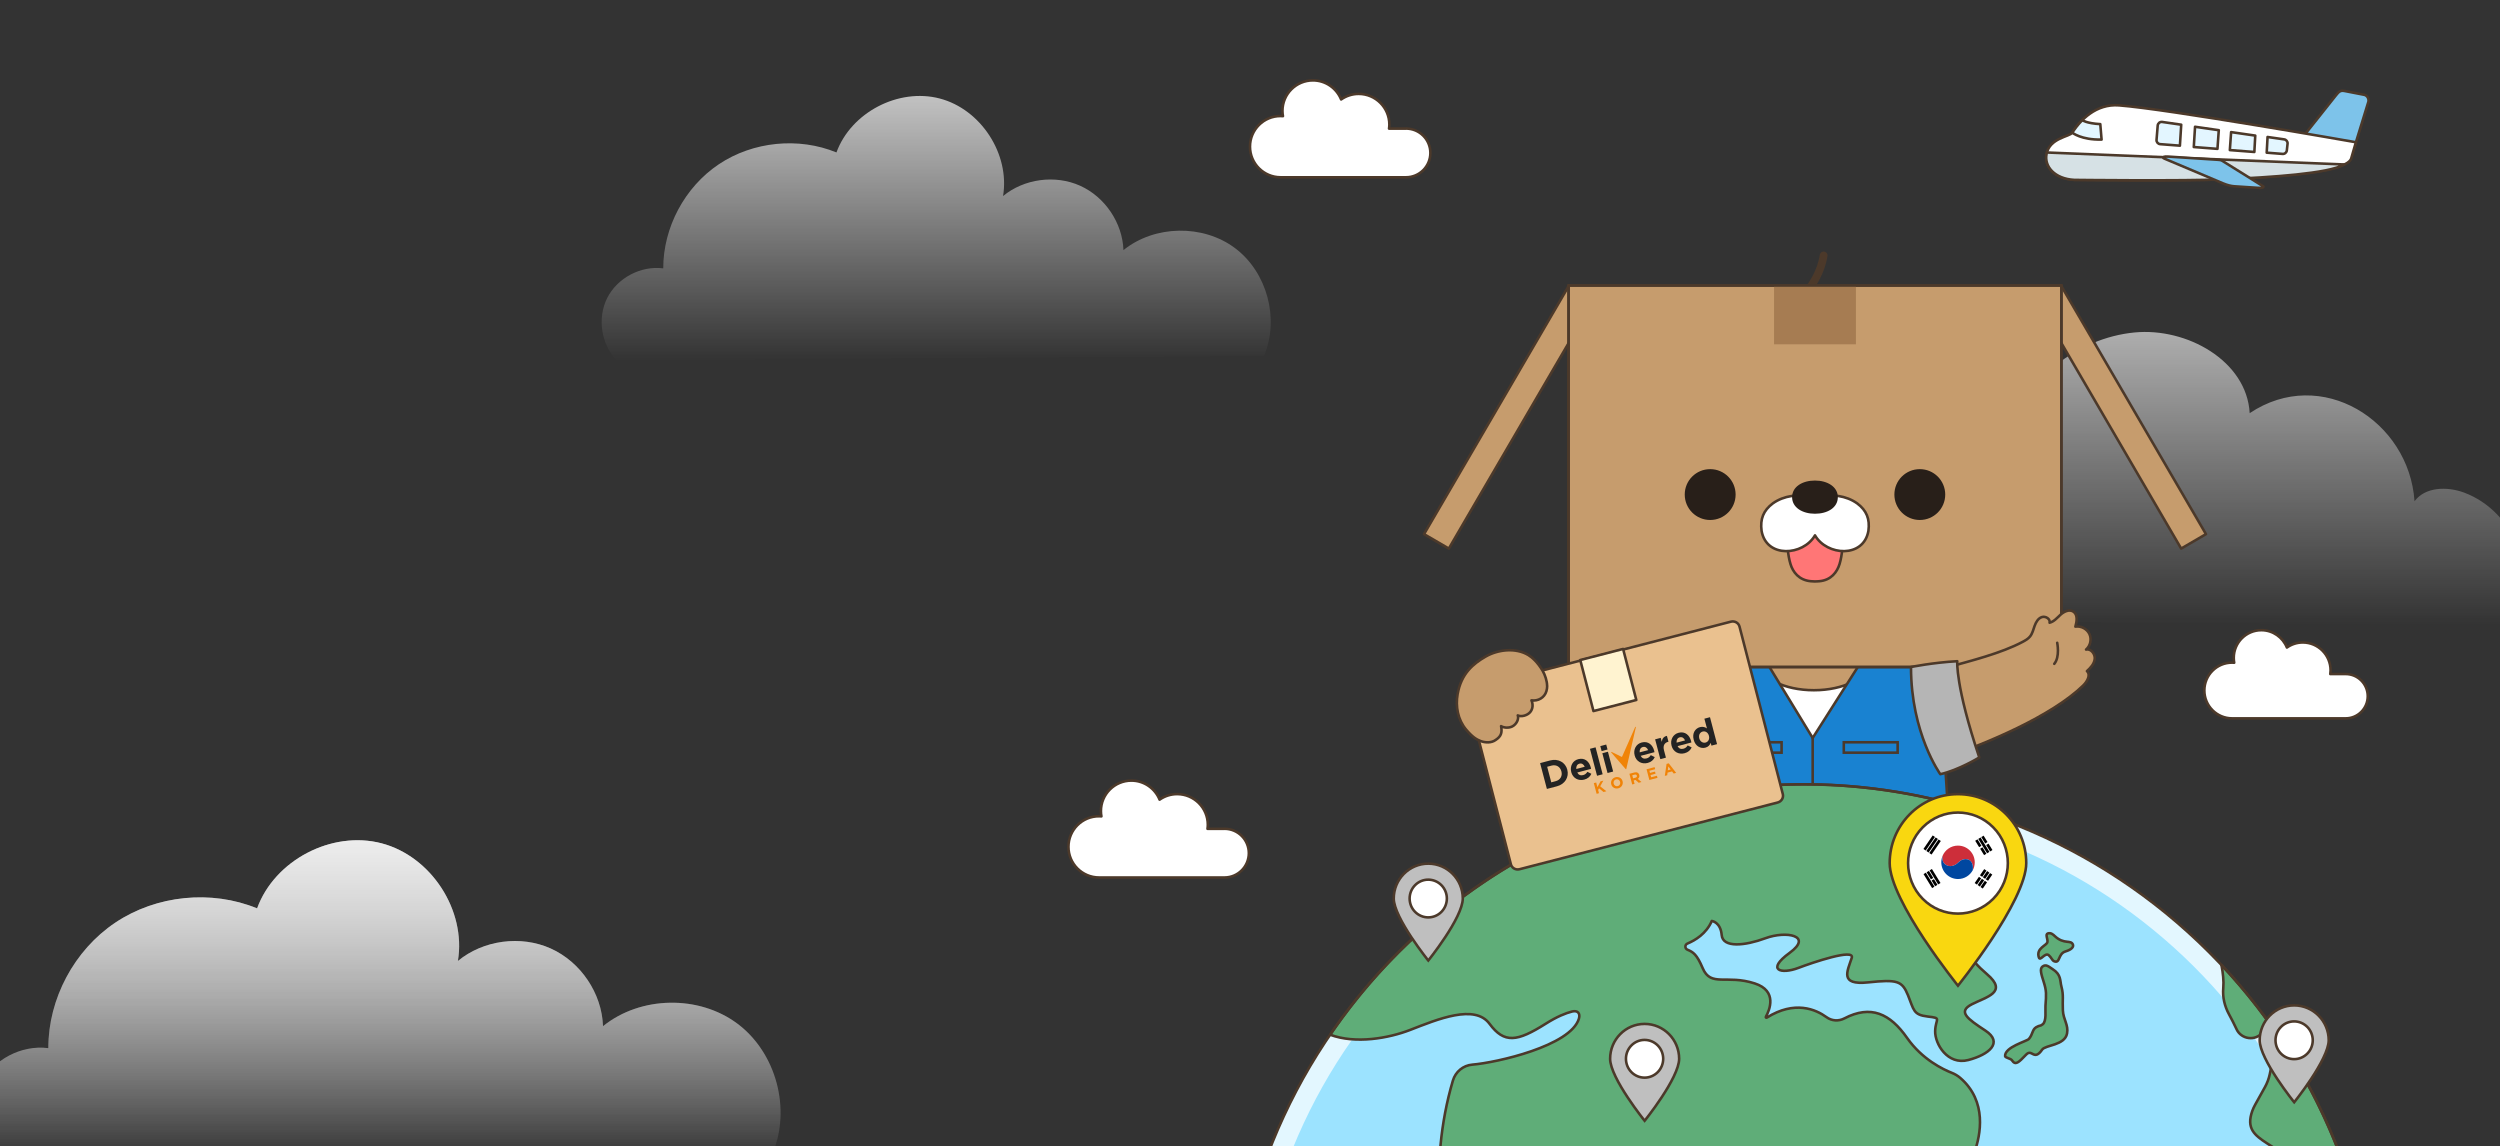 <svg width="964" height="442" viewBox="0 0 964 442" fill="none" xmlns="http://www.w3.org/2000/svg">
    <rect x="0" y="0" width="964" height="442" fill="#333333" stroke="none"/>
    <path d="M472.16 319.59H465.61C465.68 319.08 465.73 318.56 465.73 318.03C465.73 311.5 460.44 306.21 453.91 306.21C451.39 306.21 449.06 307 447.14 308.35C445.4 304.04 441.19 301 436.26 301C429.78 301 424.52 306.26 424.52 312.74C424.52 313.44 424.59 314.12 424.71 314.79C424.42 314.77 424.12 314.75 423.82 314.75C417.29 314.72 412 320.01 412 326.54C412 333.07 417.29 338.36 423.82 338.36H472.16C477.35 338.36 481.55 334.16 481.55 328.97C481.55 323.78 477.35 319.58 472.16 319.58V319.59Z" fill="white" stroke="#4C392A" stroke-linecap="round" stroke-linejoin="round"/>
    <g clip-path="url(#clip0_5475_6218)">
        <path d="M966.65 241.03C972.38 232.48 973.95 221.28 970.79 211.48C967.63 201.69 959.79 193.52 950.14 189.94C943.63 187.53 935.17 187.7 931.04 193.28C928.97 162.23 895.02 140.87 867.48 159.32C866.37 139.13 843.17 126.23 823.05 128.2C800.97 130.36 780.87 146.42 773.89 167.47C757.27 153.69 727.91 161.56 720.4 181.8C711.22 160.97 685.13 149.36 663.51 156.49C641.9 163.62 627.83 188.48 632.85 210.68C618.48 208.53 605.01 225.18 610.1 238.79" fill="url(#paint0_linear_5475_6218)"/>
    </g>
    <path d="M542.16 49.59H535.61C535.68 49.08 535.73 48.56 535.73 48.03C535.73 41.5 530.44 36.21 523.91 36.21C521.39 36.21 519.06 37 517.14 38.35C515.4 34.04 511.19 31 506.26 31C499.78 31 494.52 36.26 494.52 42.74C494.52 43.44 494.59 44.12 494.71 44.79C494.42 44.77 494.12 44.75 493.82 44.75C487.29 44.72 482 50.01 482 56.54C482 63.07 487.29 68.36 493.82 68.36H542.16C547.35 68.36 551.55 64.16 551.55 58.97C551.55 53.78 547.35 49.58 542.16 49.58V49.59Z" fill="white" stroke="#4C392A" stroke-linecap="round" stroke-linejoin="round"/>
    <path d="M-2.977 447C-10.26 439.487 -12.122 427.271 -7.415 417.936C-2.708 408.601 8.233 402.816 18.622 404.166C18.6 385.134 28.618 366.37 44.456 355.765C60.294 345.159 81.493 343.025 99.135 350.262C105.901 331.687 127.944 320.16 147.114 325.176C166.276 330.192 179.815 351.032 176.57 370.536C186.362 362.479 200.818 360.541 212.385 365.745C223.952 370.95 232.086 383.029 232.53 395.681C247.014 383.987 269.538 383.595 284.422 394.78C299.307 405.966 305.149 427.677 297.874 444.793" fill="url(#paint1_linear_5475_6218)"/>
    <path d="M-2.977 447C-10.26 439.487 -12.122 427.271 -7.415 417.936C-2.708 408.601 8.233 402.816 18.622 404.166C18.6 385.134 28.618 366.37 44.456 355.765C60.294 345.159 81.493 343.025 99.135 350.262C105.901 331.687 127.944 320.16 147.114 325.176C166.276 330.192 179.815 351.032 176.57 370.536C186.362 362.479 200.818 360.541 212.385 365.745C223.952 370.95 232.086 383.029 232.53 395.681C247.014 383.987 269.538 383.595 284.422 394.78C299.307 405.966 305.149 427.677 297.874 444.793" fill="url(#paint2_linear_5475_6218)"/>
    <path d="M237.826 139C231.785 132.77 230.24 122.639 234.144 114.898C238.049 107.157 247.126 102.359 255.745 103.479C255.727 87.696 264.038 72.136 277.177 63.341C290.316 54.547 307.903 52.777 322.538 58.779C328.151 43.375 346.438 33.816 362.342 37.975C378.239 42.135 389.47 59.417 386.779 75.591C394.902 68.909 406.895 67.302 416.491 71.618C426.087 75.934 432.835 85.95 433.203 96.442C445.219 86.745 463.905 86.42 476.253 95.696C488.601 104.972 493.448 122.976 487.412 137.17" fill="url(#paint3_linear_5475_6218)"/>
    <g clip-path="url(#clip1_5475_6218)">
        <path d="M692.582 319.073C692.582 319.073 700.912 322.643 704.482 322.643C708.052 322.643 715.192 315.503 715.192 315.503L712.392 313.403C708.372 313.223 704.342 313.133 700.272 313.133C692.402 313.133 684.612 313.463 676.912 314.123L675.922 314.323L692.582 319.083V319.073Z" fill="#9CE1FF" stroke="black" stroke-linecap="round" stroke-linejoin="round"/>
        <path d="M699.861 290.23L721.821 252.18H677.891L699.861 290.23Z" fill="white" stroke="#4C392A" stroke-linecap="round" stroke-linejoin="round"/>
        <path d="M699.44 266.149C710.917 266.149 720.22 261.439 720.22 255.629C720.22 249.819 710.917 245.109 699.44 245.109C687.964 245.109 678.66 249.819 678.66 255.629C678.66 261.439 687.964 266.149 699.44 266.149Z" fill="#C69C6D" stroke="#4C392A" stroke-linecap="round" stroke-linejoin="round"/>
        <path d="M750.289 298.53C750.289 298.53 746.979 290.54 744.359 285.13C741.129 278.46 738.499 266.09 738.089 256.57H716.769L698.969 284.56L681.919 256.57H661.619C661.219 266.09 658.589 278.46 655.349 285.13C652.729 290.54 648.419 300.89 648.419 300.89C648.419 300.89 647.969 319.41 647.969 327.57H751.719C751.719 319.42 750.279 298.53 750.279 298.53H750.289Z" fill="#1982D1" stroke="#4C392A" stroke-miterlimit="10"/>
        <path d="M696.523 113.09C698.653 109.83 702.133 105.28 703.193 98.5" stroke="#4C392A" stroke-width="3" stroke-linecap="round" stroke-linejoin="round"/>
        <path d="M794.701 110.039L785.141 115.619L841.061 211.529L850.621 205.959L794.701 110.039Z" fill="#C69C6D" stroke="#4C392A" stroke-linecap="round" stroke-linejoin="round"/>
        <path d="M605.022 110.039L549.102 205.959L558.662 211.529L614.582 115.619L605.022 110.039Z" fill="#C69C6D" stroke="#4C392A" stroke-linecap="round" stroke-linejoin="round"/>
        <path d="M794.872 110.078H604.852V257.198H794.872V110.078Z" fill="#C69C6D" stroke="#4C392A" stroke-miterlimit="10"/>
        <path d="M715.64 110.047H684.07V132.767H715.64V110.047Z" fill="#A67C52"/>
        <path d="M669.253 190.698C669.253 196.118 664.863 200.508 659.443 200.508C654.023 200.508 649.633 196.118 649.633 190.698C649.633 185.278 654.023 180.898 659.443 180.898C664.863 180.898 669.253 185.288 669.253 190.698Z" fill="#281F19"/>
        <path d="M750.083 190.698C750.083 196.118 745.693 200.508 740.273 200.508C734.853 200.508 730.473 196.118 730.473 190.698C730.473 185.278 734.863 180.898 740.273 180.898C745.683 180.898 750.083 185.288 750.083 190.698Z" fill="#281F19"/>
        <path d="M794.872 110.078H604.852V257.198H794.872V110.078Z" stroke="#4C392A" stroke-linecap="round" stroke-linejoin="round"/>
        <path d="M710.693 206.052C710.693 209.372 710.353 214.142 709.343 217.472C708.403 220.542 706.093 223.752 701.473 224.122C701.473 224.122 700.083 224.292 698.273 224.122C693.653 223.722 691.323 220.552 690.403 217.472C689.383 214.122 689.043 209.372 689.043 206.052L699.883 198.102L710.713 206.052H710.693Z" fill="#FF7676" stroke="#4C392A" stroke-linecap="round" stroke-linejoin="round"/>
        <path d="M698.412 191.618C693.552 190.408 687.862 191.068 683.602 194.108C679.952 196.848 678.662 200.128 679.262 204.688C681.082 215.318 695.302 214.348 699.862 206.438C704.422 214.338 718.632 215.318 720.462 204.688C721.072 200.118 719.772 196.838 716.122 194.108C711.862 191.068 706.172 190.408 701.302 191.618" fill="white"/>
        <path d="M698.412 191.618C693.552 190.408 687.862 191.068 683.602 194.108C679.952 196.848 678.662 200.128 679.262 204.688C681.082 215.318 695.302 214.348 699.862 206.438C704.422 214.338 718.632 215.318 720.462 204.688C721.072 200.118 719.772 196.838 716.122 194.108C711.862 191.068 706.172 190.408 701.302 191.618" stroke="#4C392A" stroke-linecap="round" stroke-linejoin="round"/>
        <path d="M708.671 191.697C708.671 195.737 704.721 198.097 699.851 198.097C694.981 198.097 691.031 195.687 691.031 191.697C691.031 187.707 694.981 185.297 699.851 185.297C704.721 185.297 708.671 187.757 708.671 191.697Z" fill="#281F19"/>
        <path d="M686.979 286.219H666.219V290.229H686.979V286.219Z" fill="#1982D1" stroke="#4C392A" stroke-miterlimit="10"/>
        <path d="M731.729 286.219H710.969V290.229H731.729V286.219Z" fill="#1982D1" stroke="#4C392A" stroke-miterlimit="10"/>
        <path d="M698.969 284.562V303.262" stroke="#4C392A" stroke-miterlimit="10"/>
        <mask id="mask0_5475_6218" style="mask-type:luminance" maskUnits="userSpaceOnUse" x="474" y="296" width="443" height="153">
            <path d="M474.559 448.617L916.559 448.617V296.937L474.559 296.937V448.617Z" fill="white"/>
        </mask>
        <g mask="url(#mask0_5475_6218)">
            <path d="M851.827 679.724C938.133 593.418 938.133 453.488 851.827 367.183C765.522 280.877 625.592 280.877 539.286 367.183C452.98 453.488 452.98 593.418 539.286 679.724C625.592 766.03 765.522 766.03 851.827 679.724Z" fill="#9CE3FF"/>
            <path d="M761.038 320.87C788.388 329.71 813.188 343.64 834.748 362.28C855.578 380.28 872.518 401.89 885.108 426.52C897.698 451.14 905.308 477.53 907.708 504.95C910.198 533.34 906.978 561.6 898.138 588.95C889.298 616.3 875.368 641.1 856.728 662.66C838.728 683.49 817.118 700.43 792.488 713.02C767.868 725.61 741.478 733.22 714.058 735.62C685.668 738.11 657.408 734.89 630.058 726.05C602.708 717.21 577.908 703.28 556.348 684.64C535.528 666.64 518.578 645.03 505.988 620.4C493.398 595.78 485.788 569.39 483.388 541.97C480.898 513.59 484.118 485.32 492.958 457.97C501.798 430.62 515.728 405.82 534.368 384.26C552.368 363.43 573.978 346.49 598.608 333.9C623.228 321.31 649.618 313.7 677.038 311.3C705.428 308.81 733.688 312.03 761.038 320.87ZM763.528 313.17C647.388 275.63 522.808 339.35 485.268 455.48C447.728 571.62 511.448 696.2 627.578 733.74C743.718 771.28 868.298 707.56 905.838 591.43C943.378 475.29 879.658 350.71 763.528 313.17Z" fill="#E3F7FF"/>
            <path d="M770.336 349.155C767.156 354.725 758.756 355.075 761.186 351.175C761.226 351.105 761.266 351.035 761.306 350.975C762.586 348.775 759.856 346.465 757.826 348.005C755.136 350.045 751.656 349.855 751.656 349.855C745.936 350.345 742.096 345.005 749.206 342.035C753.266 340.335 754.066 337.785 754.016 335.905C753.986 334.745 752.646 334.095 751.706 334.785C746.036 338.945 744.326 338.235 742.456 335.755C740.406 333.045 737.796 336.595 737.796 336.595C739.876 341.955 735.396 344.015 735.396 344.015C742.296 347.125 743.786 356.095 749.526 356.485C755.256 356.875 756.946 358.885 756.946 358.885C756.053 364.065 759.13 369.649 766.176 375.635C774.426 382.645 765.996 384.365 760.376 387.235C754.766 390.105 758.576 392.805 765.576 397.405C772.576 402.015 766.986 406.645 758.986 408.745C750.986 410.845 746.066 402.515 746.196 397.585C746.326 392.645 748.966 392.625 743.326 391.975C737.676 391.325 738.016 389.385 735.726 383.775C733.436 378.165 731.566 377.635 720.346 378.805C709.136 379.975 712.376 374.485 714.036 369.335C715.236 365.625 698.996 371.125 693.456 373.225C686.786 375.755 680.866 374.135 690.056 367.445C699.246 360.755 688.746 358.825 680.766 361.775C672.786 364.725 664.316 365.565 663.886 360.555C663.456 355.545 660.076 355.115 660.076 355.115C657.936 360.055 653.636 362.605 650.676 363.835C649.616 364.275 649.626 365.775 650.696 366.215C652.866 367.105 654.306 368.005 656.546 373.305C659.696 380.765 665.736 375.685 676.606 379.205C685.496 382.075 682.346 389.485 680.906 392.085C680.776 392.315 681.046 392.545 681.266 392.405C692.016 385.665 700.146 389.195 704.296 392.215C706.316 393.685 708.956 393.865 711.176 392.705C721.386 387.385 728.786 390.795 735.396 400.255C741.186 408.525 749.296 412.375 752.566 413.665C753.766 414.135 754.886 414.795 755.866 415.635C766.386 424.705 763.656 437.735 761.406 444.135C760.586 446.475 761.266 449.055 763.056 450.775C773.136 460.435 771.806 470.175 768.266 476.775C764.376 484.015 758.966 483.145 760.996 492.285C763.016 501.435 757.166 506.855 752.396 506.195C749.296 505.765 745.096 506.835 742.536 507.635C741.226 508.045 739.846 507.925 738.546 507.485C734.456 506.075 729.976 509.825 729.976 509.825C728.886 511.305 727.506 512.595 725.846 513.545C721.286 516.155 714.626 517.575 705.856 513.395C687.036 504.435 681.286 486.125 673.386 488.845C673.386 488.845 667.806 495.245 661.226 488.425C654.646 481.615 651.646 481.815 648.206 490.655C644.766 499.495 649.226 505.625 636.046 510.155C622.866 514.685 611.596 518.775 611.106 531.145C610.616 543.515 617.176 546.805 605.956 554.315C596.326 560.755 581.556 578.895 572.166 592.915C570.386 595.575 567.066 596.635 564.496 594.725C559.256 590.815 550.766 584.085 550.096 574.915C548.486 552.725 535.736 548.685 541.006 536.005L542.276 532.015C543.396 528.495 543.066 524.695 541.476 521.355C538.436 514.995 534.436 503.145 539.116 491.135C546.006 473.445 556.436 477.405 555.246 462.965C554.186 450.075 555.336 433.225 560.236 416.675C561.246 413.275 564.186 410.805 567.726 410.525C577.046 409.765 605.666 403.315 608.826 392.805C609.446 390.725 608.326 389.505 606.216 390.035C603.746 390.655 600.396 391.995 596.036 394.745C584.996 401.715 580.066 402.465 574.356 394.765C568.646 387.065 554.426 393.005 543.716 397.155C535.456 400.355 522.716 402.645 512.906 398.995C563.786 324.265 657.116 286.515 747.926 308.765C751.256 314.185 757.216 315.705 764.846 325.435C770.966 333.245 773.736 343.245 770.346 349.175L770.336 349.155Z" fill="#5FAD78" stroke="#4C392A" stroke-linecap="round" stroke-linejoin="round"/>
            <path d="M889.955 456.533C881.045 438.813 863.775 441.753 868.465 428.433C868.775 427.543 869.185 426.693 869.645 425.873L873.355 419.203C874.225 417.643 874.855 415.953 875.225 414.203L878.375 399.273C900.525 431.923 913.825 470.273 916.215 510.303C913.585 506.973 910.315 503.463 906.195 500.053C891.525 487.893 898.375 473.283 889.955 456.543V456.533Z" fill="#5FAD78" stroke="#4C392A" stroke-linecap="round" stroke-linejoin="round"/>
            <path d="M862.416 396.845C861.496 394.865 860.456 392.855 859.486 391.065C857.816 387.995 856.976 384.505 857.296 381.035C857.546 378.285 857.166 375.045 856.586 372.055C863.226 379.135 869.386 386.625 875.006 394.475C874.196 395.815 873.316 397.035 872.426 398.125C869.666 401.525 864.246 400.825 862.406 396.845H862.416Z" fill="#5FAD78" stroke="#4C392A" stroke-linecap="round" stroke-linejoin="round"/>
            <path d="M775.795 408.832C775.355 408.172 773.205 407.852 773.165 407.282C772.925 403.712 781.545 401.552 782.345 400.612C783.875 398.812 783.605 397.002 785.145 396.102C786.685 395.202 786.625 395.822 787.695 394.942C789.205 393.692 788.605 389.632 788.735 387.862C789.055 383.412 789.165 382.132 788.055 378.632C787.115 375.672 786.445 373.582 787.575 372.712C788.955 371.642 789.975 372.742 791.535 373.732C794.855 375.832 794.295 378.202 794.875 380.382C795.805 383.922 795.235 385.352 795.445 389.602C795.625 393.242 797.675 395.192 797.055 398.512C796.175 403.152 788.715 402.912 787.455 404.742C784.275 409.332 783.565 404.282 781.315 406.632C778.265 409.822 777.175 410.902 775.795 408.842V408.832Z" fill="#5FAD78" stroke="#4C392A" stroke-linecap="round" stroke-linejoin="round"/>
            <path d="M789.495 363.254C789.685 362.044 788.555 360.274 789.645 359.934C790.785 359.574 791.605 360.274 792.345 360.974C795.915 364.334 798.575 362.234 799.325 364.264C799.645 365.124 798.825 366.154 796.475 366.864C793.455 367.774 794.505 371.674 792.045 370.644C791.285 370.324 790.955 369.104 789.975 368.314C788.545 367.154 786.735 370.754 786.205 369.244C784.935 365.614 789.285 364.594 789.485 363.264L789.495 363.254Z" fill="#5FAD78" stroke="#4C392A" stroke-linecap="round" stroke-linejoin="round"/>
            <path d="M851.827 679.724C938.133 593.418 938.133 453.488 851.827 367.183C765.522 280.877 625.592 280.877 539.286 367.183C452.98 453.488 452.98 593.418 539.286 679.724C625.592 766.03 765.522 766.03 851.827 679.724Z" stroke="#4C392A" stroke-linecap="round" stroke-linejoin="round"/>
        </g>
        <path d="M667.459 239.712L567.869 265.452C566.419 265.832 565.539 267.282 565.909 268.712L582.599 333.282C582.969 334.702 584.439 335.552 585.899 335.182L685.489 309.442C686.939 309.062 687.819 307.612 687.449 306.182L670.759 241.612C670.389 240.192 668.919 239.342 667.459 239.712Z" fill="#EAC18F" stroke="#4C392A" stroke-linecap="round" stroke-linejoin="round"/>
        <path d="M625.868 250.234L609.348 254.504L614.438 274.184L630.958 269.914L625.868 250.234Z" fill="#FFF3D0" stroke="#4C392A" stroke-linecap="round" stroke-linejoin="round"/>
        <path d="M600.369 303.194L596.479 304.214L593.859 294.244L597.749 293.224C600.879 292.404 603.609 293.984 604.349 296.784V296.814C605.089 299.624 603.499 302.364 600.369 303.194ZM602.069 297.424C601.609 295.654 600.069 294.734 598.279 295.214L596.589 295.664L598.169 301.674L599.859 301.224C601.649 300.754 602.549 299.224 602.079 297.454V297.424H602.069Z" fill="#232323"/>
        <path d="M613.5 296.478L608.19 297.878C608.66 298.808 609.48 299.138 610.45 298.878C611.18 298.688 611.64 298.318 612.1 297.608L613.63 298.378C613.15 299.448 612.27 300.258 610.89 300.618C608.6 301.218 606.48 300.058 605.87 297.718V297.688C605.29 295.508 606.37 293.308 608.59 292.728C611.14 292.058 612.83 293.728 613.4 295.898V295.928C613.46 296.138 613.48 296.278 613.52 296.478H613.5ZM609.03 294.468C608.13 294.708 607.72 295.498 607.81 296.528L611.07 295.668C610.69 294.738 609.95 294.228 609.03 294.468Z" fill="#232323"/>
        <path d="M615.82 299.132L613.09 288.742L615.25 288.172L617.98 298.562L615.82 299.132Z" fill="#232323"/>
        <path d="M617.588 289.614L617.078 287.694L619.358 287.094L619.868 289.014L617.588 289.614ZM619.868 298.074L617.858 290.444L620.018 289.874L622.028 297.504L619.868 298.074Z" fill="#232323"/>
        <path d="M637.949 290.048L632.639 291.448C633.109 292.378 633.929 292.708 634.899 292.448C635.629 292.258 636.089 291.888 636.549 291.178L638.079 291.948C637.599 293.018 636.719 293.828 635.339 294.188C633.049 294.788 630.929 293.628 630.319 291.288V291.258C629.739 289.078 630.819 286.878 633.039 286.298C635.589 285.628 637.279 287.298 637.849 289.468V289.498C637.909 289.708 637.929 289.848 637.969 290.048H637.949ZM633.479 288.048C632.579 288.288 632.169 289.078 632.259 290.108L635.519 289.248C635.139 288.318 634.399 287.808 633.479 288.048Z" fill="#232323"/>
        <path d="M643.251 286.032C641.811 286.412 641.161 287.512 641.641 289.332L642.381 292.152L640.221 292.722L638.211 285.092L640.371 284.522L640.771 286.062C640.931 284.892 641.471 284.022 642.761 283.742L643.361 286.002L643.251 286.032Z" fill="#232323"/>
        <path d="M652.179 286.306L646.869 287.706C647.339 288.636 648.159 288.966 649.129 288.706C649.859 288.516 650.319 288.146 650.779 287.436L652.309 288.206C651.829 289.276 650.949 290.086 649.569 290.446C647.279 291.046 645.159 289.886 644.549 287.546V287.516C643.969 285.336 645.049 283.136 647.269 282.556C649.819 281.886 651.509 283.556 652.079 285.726V285.756C652.139 285.966 652.159 286.106 652.199 286.306H652.179ZM647.709 284.306C646.809 284.546 646.399 285.336 646.489 286.366L649.749 285.506C649.369 284.576 648.629 284.066 647.709 284.306Z" fill="#232323"/>
        <path d="M659.94 287.535L659.65 286.435C659.31 287.285 658.72 288.005 657.6 288.295C655.82 288.765 653.76 287.815 653.09 285.265V285.235C652.41 282.685 653.71 280.855 655.52 280.375C656.67 280.075 657.52 280.415 658.2 280.885L657.21 277.125L659.37 276.555L662.1 286.945L659.94 287.515V287.535ZM658.96 283.705C658.63 282.435 657.57 281.815 656.55 282.085C655.53 282.355 654.9 283.405 655.24 284.685V284.715C655.58 285.985 656.66 286.595 657.67 286.335C658.68 286.075 659.3 285.005 658.97 283.745V283.715L658.96 283.705Z" fill="#232323"/>
        <path d="M618.328 305.398L616.588 303.978L616.238 304.598L616.568 305.858L615.658 306.098L614.578 301.978L615.488 301.738L615.958 303.538L617.158 301.298L618.258 301.008L617.038 303.198L619.418 305.108L618.328 305.398Z" fill="#F08307"/>
        <path d="M624.03 303.969C622.76 304.299 621.59 303.599 621.29 302.419C620.98 301.239 621.65 300.029 622.93 299.699C624.21 299.369 625.37 300.069 625.67 301.249C625.98 302.429 625.31 303.639 624.03 303.969ZM624.72 301.509C624.53 300.799 623.86 300.349 623.13 300.539C622.4 300.729 622.04 301.439 622.23 302.149C622.42 302.869 623.09 303.319 623.82 303.129C624.55 302.939 624.91 302.229 624.72 301.519V301.509Z" fill="#F08307"/>
        <path d="M631.877 301.832L630.647 300.742L629.937 300.932L630.287 302.252L629.377 302.492L628.297 298.372L630.187 297.872C631.157 297.612 631.877 297.972 632.097 298.822C632.277 299.502 632.027 300.012 631.547 300.342L632.947 301.552L631.887 301.832H631.877ZM631.177 299.102C631.077 298.712 630.747 298.582 630.307 298.702L629.407 298.942L629.717 300.122L630.637 299.882C631.077 299.762 631.267 299.462 631.177 299.112V299.102Z" fill="#F08307"/>
        <path d="M635.986 300.745L634.906 296.625L638.016 295.805L638.226 296.615L636.016 297.195L636.236 298.035L638.176 297.525L638.386 298.335L636.446 298.845L636.676 299.715L638.916 299.125L639.126 299.935L635.986 300.765V300.745Z" fill="#F08307"/>
        <path d="M645.369 298.286L644.749 297.456L643.009 297.916L642.879 298.936L641.949 299.176L642.629 294.556L643.469 294.336L646.329 298.026L645.379 298.276L645.369 298.286ZM643.309 295.546L643.109 297.026L644.209 296.736L643.309 295.546Z" fill="#F08307"/>
        <path d="M630.519 280.337C630.589 280.177 630.819 280.257 630.789 280.427L627.099 296.497C627.079 296.607 626.929 296.647 626.859 296.557L621.309 290.177C621.209 290.057 621.339 289.887 621.479 289.957L625.289 291.837C625.359 291.877 625.449 291.837 625.479 291.767L630.529 280.337H630.519Z" fill="#F08307"/>
        <path d="M754.99 306.227C769.6 306.227 781.32 318.197 781.32 332.817C781.32 336.407 779.7 341.167 777.19 346.377C774.69 351.557 771.35 357.077 768.01 362.147C764.66 367.207 761.32 371.807 758.81 375.137C757.55 376.807 756.51 378.157 755.78 379.087C755.45 379.507 755.18 379.847 754.99 380.087C754.8 379.847 754.53 379.507 754.2 379.087C753.47 378.157 752.42 376.807 751.17 375.137C748.66 371.807 745.31 367.207 741.97 362.147C738.62 357.077 735.29 351.557 732.79 346.377C730.28 341.177 728.66 336.407 728.66 332.817C728.66 318.207 740.37 306.227 754.99 306.227Z" fill="#F9D710" stroke="#4C392A"/>
        <path d="M768.59 319.028C776.1 326.638 776.1 338.968 768.59 346.578C761.08 354.188 748.9 354.188 741.39 346.578C733.88 338.968 733.88 326.638 741.39 319.028C748.9 311.418 761.08 311.418 768.59 319.028Z" fill="white" stroke="#4C392A"/>
        <path d="M755.001 326.062C752.281 326.062 749.961 327.742 749.011 330.122C748.861 331.062 748.991 332.042 749.531 332.772C750.081 333.522 751.001 333.952 751.931 333.982C752.861 334.012 753.771 333.662 754.511 333.102C755.031 332.712 755.471 332.212 756.011 331.862C756.631 331.462 757.371 331.262 758.111 331.292C758.551 331.312 759.001 331.412 759.381 331.642C760.111 332.072 760.541 332.902 760.681 333.752C760.781 334.342 760.761 334.952 760.701 335.552C761.181 334.652 761.461 333.622 761.461 332.522C761.461 328.962 758.571 326.072 755.011 326.072L755.001 326.062Z" fill="#CD2E3A"/>
        <path d="M760.682 333.741C760.542 332.901 760.113 332.071 759.383 331.631C759.003 331.411 758.552 331.301 758.112 331.281C757.372 331.251 756.633 331.451 756.013 331.851C755.463 332.201 755.033 332.701 754.513 333.091C753.773 333.651 752.852 334.001 751.932 333.971C751.012 333.941 750.083 333.511 749.533 332.761C748.993 332.021 748.863 331.051 749.013 330.141C748.723 330.841 748.562 331.651 748.562 332.501C748.562 336.061 751.453 338.951 755.013 338.951C757.483 338.951 759.622 337.561 760.712 335.531C760.772 334.931 760.793 334.321 760.693 333.731L760.682 333.741Z" fill="#0047A0"/>
        <path d="M747.511 323.7L743.934 328.922L744.8 329.515L748.377 324.293L747.511 323.7Z" fill="black"/>
        <path d="M746.382 322.91L742.805 328.133L743.671 328.726L747.248 323.504L746.382 322.91Z" fill="black"/>
        <path d="M745.249 322.145L741.672 327.367L742.538 327.961L746.115 322.738L745.249 322.145Z" fill="black"/>
        <path d="M765.33 339.639L763.691 342.031L764.558 342.625L766.196 340.232L765.33 339.639Z" fill="black"/>
        <path d="M764.209 338.873L762.57 341.266L763.437 341.859L765.075 339.466L764.209 338.873Z" fill="black"/>
        <path d="M763.076 338.107L761.438 340.5L762.304 341.093L763.943 338.701L763.076 338.107Z" fill="black"/>
        <path d="M767.358 336.647L765.719 339.039L766.585 339.632L768.224 337.24L767.358 336.647Z" fill="black"/>
        <path d="M766.24 335.881L764.602 338.273L765.468 338.867L767.107 336.474L766.24 335.881Z" fill="black"/>
        <path d="M765.115 335.123L763.477 337.516L764.343 338.109L765.982 335.716L765.115 335.123Z" fill="black"/>
        <path d="M744.047 335.629L747.359 341.023L748.254 340.474L744.942 335.08L744.047 335.629Z" fill="black"/>
        <path d="M744.83 339.536L746.18 341.734L747.074 341.185L745.725 338.986L744.83 339.536Z" fill="black"/>
        <path d="M742.891 336.35L744.57 339.086L745.465 338.537L743.786 335.801L742.891 336.35Z" fill="black"/>
        <path d="M741.711 337.051L745.023 342.445L745.918 341.896L742.606 336.502L741.711 337.051Z" fill="black"/>
        <path d="M765.873 325.841L767.391 328.312L768.285 327.763L766.768 325.292L765.873 325.841Z" fill="black"/>
        <path d="M763.549 327.271L765.066 329.742L765.961 329.193L764.444 326.721L763.549 327.271Z" fill="black"/>
        <path d="M763.983 322.771L765.5 325.242L766.395 324.693L764.877 322.221L763.983 322.771Z" fill="black"/>
        <path d="M762.816 323.484L766.223 329.031L767.117 328.482L763.711 322.934L762.816 323.484Z" fill="black"/>
        <path d="M761.635 324.201L763.152 326.672L764.047 326.122L762.53 323.651L761.635 324.201Z" fill="black"/>
        <path d="M884.628 387.68C892.018 387.68 897.948 393.74 897.948 401.13C897.948 402.94 897.128 405.35 895.858 407.99C894.598 410.61 892.908 413.4 891.218 415.96C889.528 418.52 887.838 420.85 886.568 422.53C885.938 423.37 885.408 424.06 885.038 424.53C884.868 424.74 884.738 424.91 884.638 425.03C884.538 424.91 884.408 424.74 884.238 424.53C883.868 424.06 883.338 423.38 882.708 422.53C881.438 420.84 879.748 418.52 878.058 415.96C876.368 413.4 874.678 410.61 873.418 407.99C872.148 405.36 871.328 402.95 871.328 401.13C871.328 393.74 877.248 387.68 884.648 387.68H884.628Z" fill="#BFBFBF" stroke="#4C392A"/>
        <path d="M889.698 395.982C892.498 398.822 892.498 403.432 889.698 406.272C886.898 409.112 882.347 409.112 879.537 406.272C876.737 403.432 876.737 398.822 879.537 395.982C882.337 393.142 886.888 393.142 889.698 395.982Z" fill="white" stroke="#4C392A"/>
        <path d="M634.159 394.82C641.549 394.82 647.479 400.88 647.479 408.27C647.479 410.08 646.659 412.49 645.389 415.13C644.129 417.75 642.439 420.54 640.749 423.1C639.059 425.66 637.369 427.99 636.099 429.67C635.469 430.51 634.939 431.2 634.569 431.67C634.399 431.88 634.269 432.05 634.169 432.17C634.069 432.05 633.939 431.88 633.769 431.67C633.399 431.2 632.869 430.52 632.239 429.67C630.969 427.98 629.279 425.66 627.589 423.1C625.899 420.54 624.209 417.75 622.949 415.13C621.679 412.5 620.859 410.09 620.859 408.27C620.859 400.88 626.779 394.82 634.179 394.82H634.159Z" fill="#BFBFBF" stroke="#4C392A"/>
        <path d="M639.229 403.122C642.029 405.962 642.029 410.572 639.229 413.412C636.429 416.252 631.879 416.252 629.069 413.412C626.269 410.572 626.269 405.962 629.069 403.122C631.869 400.282 636.419 400.282 639.229 403.122Z" fill="white" stroke="#4C392A"/>
        <path d="M550.73 333.023C558.12 333.023 564.05 339.083 564.05 346.473C564.05 348.283 563.23 350.693 561.96 353.333C560.7 355.953 559.01 358.743 557.32 361.303C555.63 363.863 553.94 366.193 552.67 367.873C552.04 368.713 551.51 369.403 551.14 369.873C550.97 370.083 550.84 370.253 550.74 370.373C550.64 370.253 550.51 370.083 550.34 369.873C549.97 369.403 549.44 368.723 548.81 367.873C547.54 366.183 545.85 363.863 544.16 361.303C542.47 358.743 540.78 355.953 539.52 353.333C538.25 350.703 537.43 348.293 537.43 346.473C537.43 339.083 543.35 333.023 550.75 333.023H550.73Z" fill="#BFBFBF" stroke="#4C392A"/>
        <path d="M555.811 341.325C558.611 344.165 558.611 348.775 555.811 351.615C553.011 354.455 548.461 354.455 545.651 351.615C542.851 348.775 542.851 344.165 545.651 341.325C548.451 338.485 553.001 338.485 555.811 341.325Z" fill="white" stroke="#4C392A"/>
        <path d="M750.039 292.068C765.969 286.758 791.179 276.078 803.219 264.378C804.779 262.868 806.309 260.258 804.719 258.778C806.149 257.498 807.539 255.958 807.729 254.048C807.909 252.148 806.239 250.018 804.379 250.468C806.049 249.048 806.609 246.478 805.689 244.488C804.759 242.498 802.439 241.268 800.269 241.628C800.859 239.598 801.219 236.938 799.439 235.818C797.929 234.858 795.919 235.798 794.589 236.988C793.259 238.188 792.049 239.708 790.319 240.118C790.669 238.648 788.729 237.458 787.309 237.958C785.879 238.448 785.059 239.928 784.549 241.348C784.039 242.768 783.709 244.298 782.749 245.468C782.009 246.368 780.969 246.948 779.939 247.498C771.699 251.908 759.589 254.908 750.619 257.408" fill="#C69C6D"/>
        <path d="M750.039 292.068C765.969 286.758 791.179 276.078 803.219 264.378C804.779 262.868 806.309 260.258 804.719 258.778C806.149 257.498 807.539 255.958 807.729 254.048C807.909 252.148 806.239 250.018 804.379 250.468C806.049 249.048 806.609 246.478 805.689 244.488C804.759 242.498 802.439 241.268 800.269 241.628C800.859 239.598 801.219 236.938 799.439 235.818C797.929 234.858 795.919 235.798 794.589 236.988C793.259 238.188 792.049 239.708 790.319 240.118C790.669 238.648 788.729 237.458 787.309 237.958C785.879 238.448 785.059 239.928 784.549 241.348C784.039 242.768 783.709 244.298 782.749 245.468C782.009 246.368 780.969 246.948 779.939 247.498C771.699 251.908 759.589 254.908 750.619 257.408" stroke="#4C392A" stroke-linecap="round" stroke-linejoin="round"/>
        <path d="M792.129 255.977C794.379 253.287 793.259 247.867 793.259 247.867L792.129 255.977Z" fill="#C69C6D"/>
        <path d="M792.129 255.977C794.379 253.287 793.259 247.867 793.259 247.867" stroke="#4C392A" stroke-linecap="round" stroke-linejoin="round"/>
        <path d="M736.871 257.201C736.871 257.201 745.261 255.481 754.721 254.961C754.721 254.961 753.911 264.261 763.211 292.071C763.211 292.071 755.291 296.941 748.191 298.531C748.191 298.531 736.871 282.881 736.881 257.201H736.871Z" fill="#B5B5B5" stroke="#4C392A" stroke-linecap="round" stroke-linejoin="round"/>
        <path d="M596.561 264.473C596.561 262.593 595.771 260.243 594.841 258.643C592.901 255.323 590.761 253.453 589.331 252.593C584.501 249.673 577.621 250.403 572.761 253.233C568.111 255.943 563.451 259.683 562.051 267.673C561.231 272.363 562.101 277.513 565.371 281.373C567.781 284.213 569.351 285.153 570.961 285.763C572.681 286.413 575.051 286.543 576.691 285.353C578.761 283.983 579.331 282.663 578.811 279.993C579.851 280.653 581.691 280.813 583.111 280.133C584.841 279.253 585.751 277.183 585.251 275.853C586.591 276.543 588.921 275.883 590.001 274.633C591.081 273.383 591.231 271.683 590.531 270.053C593.051 270.433 595.541 269.073 596.301 266.503C596.501 265.823 596.591 265.153 596.591 264.483H596.581L596.561 264.473Z" fill="#C69C6D" stroke="#4C392A" stroke-linecap="round" stroke-linejoin="round"/>
        <path d="M904.494 259.918H898.561C898.625 259.454 898.67 258.981 898.67 258.498C898.67 252.556 893.878 247.741 887.963 247.741C885.68 247.741 883.57 248.46 881.831 249.689C880.254 245.767 876.441 243 871.975 243C866.106 243 861.341 247.787 861.341 253.684C861.341 254.321 861.404 254.94 861.513 255.55C861.25 255.532 860.979 255.513 860.707 255.513C854.792 255.486 850 260.3 850 266.243C850 272.186 854.792 277 860.707 277H904.494C909.196 277 913 273.178 913 268.454C913 263.731 909.196 259.909 904.494 259.909V259.918Z" fill="white" stroke="#4C392A" stroke-linecap="round" stroke-linejoin="round"/>
    </g>
    <path d="M907.198 58.897C906.998 60.117 905.938 60.926 904.828 60.706L888.028 57.456C886.918 57.236 886.168 56.077 886.368 54.856L900.768 36.727C901.698 35.627 902.268 34.746 903.948 35.066L911.618 36.556C912.728 36.776 913.478 37.937 913.278 39.157L907.198 58.907V58.897Z" fill="#7DC3EA" stroke="#4C392A" stroke-linecap="round" stroke-linejoin="round"/>
    <path d="M817.092 40.629C808.162 39.949 802.222 46.279 799.062 51.169C798.052 52.739 790.312 53.149 789.122 59.469C788.232 64.199 792.262 68.959 799.852 69.359C799.852 69.359 841.802 69.869 858.282 69.119C879.372 68.169 905.672 66.389 906.692 60.859L908.432 54.849C908.432 54.849 835.762 42.039 817.092 40.629Z" fill="white" stroke="#4C392A" stroke-linecap="round" stroke-linejoin="round"/>
    <path d="M810.37 53.814C802.59 54.024 799.07 51.164 799.07 51.164C800.07 49.614 801.35 47.914 802.92 46.344C802.92 46.344 804.55 47.564 809.87 47.864L810.37 53.824V53.814Z" fill="#E3F6FF" stroke="#4C392A" stroke-linecap="round" stroke-linejoin="round"/>
    <path d="M903.93 63.415C898.1 66.945 875.45 68.355 858.29 69.125C841.81 69.865 799.86 69.365 799.86 69.365C792.27 68.965 788.24 64.195 789.13 59.475C789.17 59.245 789.22 59.025 789.29 58.805L903.94 63.415H903.93Z" fill="#D6E1E5" stroke="#4C392A" stroke-linecap="round" stroke-linejoin="round"/>
    <path d="M857.569 62.423C856.679 61.853 856.559 61.713 855.269 61.623L835.839 60.363C834.549 60.283 833.389 60.633 834.589 61.163L857.149 70.683C858.789 71.363 860.259 71.746 861.559 71.833L870.429 72.413C872.439 72.603 872.779 72.273 872.799 71.923L857.579 62.433L857.569 62.423Z" fill="#7DC3EA" stroke="#4C392A" stroke-linecap="round" stroke-linejoin="round"/>
    <path d="M846.412 48.883L845.922 56.693L855.052 57.403L855.562 50.203L846.412 48.883Z" fill="#E3F6FF" stroke="#4C392A" stroke-linecap="round" stroke-linejoin="round"/>
    <path d="M860.318 50.945L859.828 57.875L869.278 58.605L869.628 52.285L860.318 50.945Z" fill="#E3F6FF" stroke="#4C392A" stroke-linecap="round" stroke-linejoin="round"/>
    <path d="M833.66 47.013C832.82 46.943 832.08 47.573 832.01 48.413L831.56 53.933C831.49 54.773 832.12 55.513 832.96 55.583L840.57 56.173L841.08 48.083L833.66 47.013Z" fill="#E3F6FF" stroke="#4C392A" stroke-linecap="round" stroke-linejoin="round"/>
    <path d="M880.679 53.73L874.369 52.82L874.039 58.87L880.159 59.35C880.999 59.42 881.739 58.79 881.809 57.95L882.089 55.38C882.159 54.54 881.529 53.8 880.689 53.73H880.679Z" fill="#E3F6FF" stroke="#4C392A" stroke-linecap="round" stroke-linejoin="round"/>
    <defs>
        <linearGradient id="paint0_linear_5475_6218" x1="790.7" y1="241.03" x2="790.7" y2="128" gradientUnits="userSpaceOnUse">
            <stop stop-color="white" stop-opacity="0"/>
            <stop offset="1" stop-color="white" stop-opacity="0.6"/>
        </linearGradient>
        <linearGradient id="paint1_linear_5475_6218" x1="145.491" y1="447" x2="145.491" y2="324" gradientUnits="userSpaceOnUse">
            <stop stop-color="white" stop-opacity="0"/>
            <stop offset="1" stop-color="white" stop-opacity="0.7"/>
        </linearGradient>
        <linearGradient id="paint2_linear_5475_6218" x1="145.491" y1="447" x2="145.491" y2="324" gradientUnits="userSpaceOnUse">
            <stop stop-color="white" stop-opacity="0"/>
            <stop offset="1" stop-color="white" stop-opacity="0.7"/>
        </linearGradient>
        <linearGradient id="paint3_linear_5475_6218" x1="360.996" y1="139" x2="360.996" y2="37" gradientUnits="userSpaceOnUse">
            <stop stop-color="white" stop-opacity="0"/>
            <stop offset="1" stop-color="white" stop-opacity="0.7"/>
        </linearGradient>
        <clipPath id="clip0_5475_6218">
            <rect width="363.4" height="113.03" fill="white" transform="translate(609 128)"/>
        </clipPath>
        <clipPath id="clip1_5475_6218">
            <rect width="443" height="442" fill="white" transform="translate(474)"/>
        </clipPath>
    </defs>
</svg>
